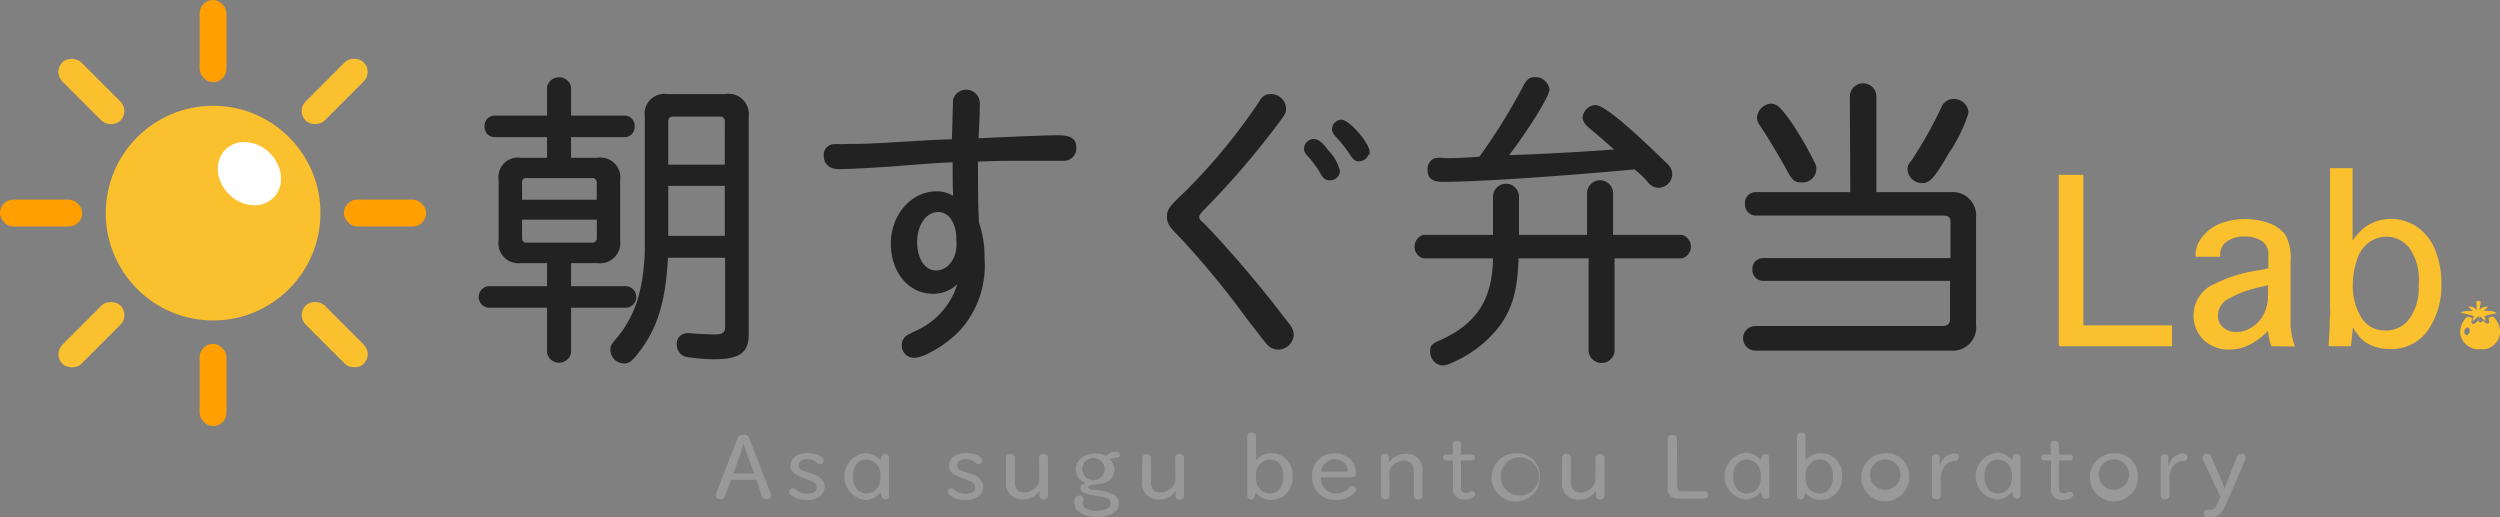 <svg xmlns="http://www.w3.org/2000/svg" width="224.06" height="46.351" viewBox="0 0 224.06 46.351"><rect x="0" y="0" width="224.06" height="46.351" fill="#808080" stroke="none"/><path d="M49.13,7.8a1,1,0,0,1,1.95,0v2.66H56a.81.81,0,0,1,.78.87.8.8,0,0,1-.78.86H51.08v2.05h2.47a1.68,1.68,0,0,1,1.93,1.9v5.41a1.71,1.71,0,0,1-1.93,1.93H51.08v2.27h5.07a.87.87,0,0,1,0,1.73H51.08v4.15a1,1,0,0,1-1.95,0V27.48H43.78a.87.87,0,0,1,0-1.73h5.35V23.48H46.69a1.69,1.69,0,0,1-1.9-1.93V16.11a1.64,1.64,0,0,1,1.87-1.87h2.47V12.19H44.31a.8.8,0,0,1-.78-.86.8.8,0,0,1,.78-.87h4.82Zm4.45,8.62a.49.49,0,0,0-.56-.56h-5.8a.46.46,0,0,0-.53.53V18h6.89Zm-6.89,4.85c0,.42.17.58.56.58H53a.52.52,0,0,0,.59-.58V19.59h-6.9ZM59.77,23c-.2,3.92-.9,6.28-2.5,8.4-.67.87-.89,1.07-1.34,1.07a1.12,1.12,0,0,1-1.12-1.09c0-.37,0-.4.62-1.12,1.62-2,2.32-4.26,2.46-7.7V10.43a1.67,1.67,0,0,1,1.9-1.9H65a1.72,1.72,0,0,1,2,1.93V30c0,1.54-.78,2.1-3,2.1a19.14,19.14,0,0,1-2.38-.19,1,1,0,0,1-.86-1,.84.84,0,0,1,.78-.95,1.55,1.55,0,0,1,.34,0c.39.05,1.48.11,2.21.11s1-.2,1-.81V23Zm5.29-12.09a.5.5,0,0,0-.56-.56H60.35c-.39,0-.56.17-.56.56v3.95h5.27ZM59.79,21.24h5.27V16.56H59.79Z" fill="#222" stroke="#222" stroke-miterlimit="10" stroke-width="0.2"/><path d="M76.15,13c1.34,0,2.63-.06,4.81-.2,2.41-.14,3.22-.2,4.45-.22.06-1.85.09-3.39.11-3.64a1.12,1.12,0,0,1,2.19.22,1.46,1.46,0,0,1,0,.34c0,1.17-.08,2.18-.11,3,2.21-.11,6.08-.28,7.2-.28s1.56.28,1.56,1a1,1,0,0,1-1,1.09H92.28c-1.87,0-2.94,0-4.73.08,0,2.1,0,3.92.09,5.57a9.49,9.49,0,0,1,.5,3.19,8.61,8.61,0,0,1-2,6.19c-1.06,1.26-3.27,2.63-4.22,2.63a1,1,0,0,1-1-1.06.94.94,0,0,1,.48-.81l.61-.31a6.88,6.88,0,0,0,4-4.7,3,3,0,0,1-2.41,1.14c-2.09,0-3.66-1.87-3.66-4.39s1.76-4.59,4-4.59a2.66,2.66,0,0,1,1.6.5c-.06-.78-.06-1.76-.06-3.3-.75,0-3,.16-5,.33-2.3.17-4.56.28-5.29.28s-1.26-.36-1.26-1.09a.85.85,0,0,1,.89-.95,2.37,2.37,0,0,1,.4,0Zm9.66,8.37c0-1.43-.73-2.47-1.71-2.47-1.15,0-2,1.21-2,2.78s.73,2.66,1.79,2.66,1.94-1,1.94-2.5Z" fill="#222" stroke="#222" stroke-miterlimit="10" stroke-width="0.2"/><path d="M115.4,29a1.65,1.65,0,0,1,.45,1,1.3,1.3,0,0,1-1.32,1.23,1.2,1.2,0,0,1-.89-.42c-.14-.14-.14-.14-1.85-2.35a77.58,77.58,0,0,0-6.1-7.39c-.79-.78-1-1.09-1-1.6,0-.67.14-.86,1.65-2.29A52.091,52.091,0,0,0,113,9.06a.94.94,0,0,1,.87-.53,1.25,1.25,0,0,1,1.29,1.17c0,.42,0,.42-1.06,1.82a74.251,74.251,0,0,1-6.22,7.17c-.36.36-.5.59-.5.73s0,.31.45.67c1.59,1.62,3.89,4.23,6.18,7.11ZM119,13.57a3.87,3.87,0,0,1,1,1.79.8.8,0,0,1-.81.7c-.34,0-.48-.11-.76-.56a8.75,8.75,0,0,0-1.15-1.57c-.25-.28-.31-.39-.31-.62a.79.79,0,0,1,.76-.75C118.09,12.56,118.4,12.78,119,13.57Zm3.61,0a.83.83,0,0,1-.81.79c-.28,0-.45-.12-.73-.56a12.08,12.08,0,0,0-1.29-1.63c-.25-.28-.3-.42-.3-.61a.76.76,0,0,1,.75-.73c.69.05,2.42,2.06,2.42,2.79Z" fill="#222" stroke="#222" stroke-miterlimit="10" stroke-width="0.2"/><path d="M142.34,17.32a1.065,1.065,0,0,1,2.13,0v3.83h6.27a1,1,0,0,1,0,1.91H144.6v8.45a1.07,1.07,0,0,1-2.12,0V23.06H136c-.08,2.88-.53,4.53-1.68,6.1a10.56,10.56,0,0,1-4.4,3.33,1.64,1.64,0,0,1-.64.17,1.12,1.12,0,0,1-1-1.17c0-.48.11-.59.87-.93,3.3-1.48,4.73-3.72,4.76-7.5h-6.33a1,1,0,0,1,0-1.91h6.33V17.63a1.065,1.065,0,0,1,2.13,0v3.52h6.3Zm-9.69-3.19a53.24,53.24,0,0,0,3.95-6.36c.28-.56.53-.76,1-.76a1.19,1.19,0,0,1,1.17,1c0,.56-1.79,3.47-3.72,6,3-.08,7.22-.33,9.86-.53-1-.87-1-.9-2.47-2.13-.36-.33-.5-.56-.5-.84a1.16,1.16,0,0,1,1-1c.72,0,2.77,1.68,6.38,5.2a1.2,1.2,0,0,1,.45.9,1.14,1.14,0,0,1-1.1,1.12,1.11,1.11,0,0,1-.89-.45,7.8,7.8,0,0,0-1.26-1.2c-7.31.67-14.34,1.12-17.19,1.12-.9,0-1.29-.28-1.29-1a.93.93,0,0,1,.59-.93,2.91,2.91,0,0,1,.86,0c.48,0,1.29,0,2.61-.09Z" fill="#222" stroke="#222" stroke-miterlimit="10" stroke-width="0.2"/><path d="M165.89,8.61a1.091,1.091,0,0,1,2.18,0v8.71h6.75A2,2,0,0,1,177,19.53v9.55a2,2,0,0,1-2.21,2.24H157.32a1,1,0,0,1,0-2h16.77c.5,0,.78-.25.78-.7V25.07H158a.86.86,0,0,1-.84-.92.85.85,0,0,1,.84-.92h16.91V19.89c0-.47-.22-.67-.78-.67h-16.8a.89.89,0,0,1-.84-.95.87.87,0,0,1,.84-.95h8.6Zm-5.27,2.63a34.27,34.27,0,0,1,1.9,3.31,1.18,1.18,0,0,1,.17.61,1.13,1.13,0,0,1-1.2,1.09c-.59,0-.76-.14-1.21-.95-.81-1.48-1.79-3.11-2.49-4.14a1.06,1.06,0,0,1-.22-.65,1.26,1.26,0,0,1,1.15-1.12C159.22,9.39,159.59,9.76,160.62,11.24Zm15.71-1.15a13.6,13.6,0,0,1-1.79,3.64c-1.21,2.1-1.63,2.58-2.24,2.58a1.21,1.21,0,0,1-1.24-1.12c0-.25,0-.34.4-.84a38.094,38.094,0,0,0,2.63-4.7,1.06,1.06,0,0,1,1-.68,1.21,1.21,0,0,1,1.24,1.12Z" fill="#222" stroke="#222" stroke-miterlimit="10" stroke-width="0.2"/><path d="M184.62,30.93V15.77h2V29.26h7.95v1.67Z" fill="#fbc02d" stroke="#fbc02d" stroke-miterlimit="10" stroke-width="0.2"/><path d="M203.64,30.93a5,5,0,0,1-.28-1.51,6.37,6.37,0,0,1-2,1.49,4.19,4.19,0,0,1-1.57.32,3.2,3.2,0,0,1-2.18-.79,3,3,0,0,1,.38-4.63,12.88,12.88,0,0,1,4.41-1.48l1-.19V22.91a1.53,1.53,0,0,0-.65-1.41,2.87,2.87,0,0,0-1.56-.4,2.61,2.61,0,0,0-1.7.49,1.47,1.47,0,0,0-.61,1.17v.15h-2v-.14a2.47,2.47,0,0,1,.6-1.5,3.7,3.7,0,0,1,1.59-1.16,6.24,6.24,0,0,1,4.29,0,3,3,0,0,1,1.39,1,4.39,4.39,0,0,1,.44,2.37v5.69a7.529,7.529,0,0,0,.34,1.78Zm-.28-5.5-.53.14a10.43,10.43,0,0,0-3.41,1.27,1.84,1.84,0,0,0-.74,1.45,1.53,1.53,0,0,0,.22.8,1.58,1.58,0,0,0,.65.57,2,2,0,0,0,.86.2,2.69,2.69,0,0,0,1.45-.44,3,3,0,0,0,1.1-1.18,3.56,3.56,0,0,0,.4-1.73Z" fill="#fbc02d" stroke="#fbc02d" stroke-miterlimit="10" stroke-width="0.2"/><path d="M210.61,30.93h-1.8c0-.36.05-.8.07-1.31s0-.93.05-1.26a2.646,2.646,0,0,0,0-.65V15.17h1.82v6.75a5.449,5.449,0,0,1,1.11-1.35,3.84,3.84,0,0,1,1.13-.64,4.09,4.09,0,0,1,3.55.47,4.45,4.45,0,0,1,1.6,2,7.72,7.72,0,0,1,.57,3,6.92,6.92,0,0,1-1.19,4.14,3.89,3.89,0,0,1-3.32,1.64,4,4,0,0,1-1.31-.2,3.29,3.29,0,0,1-1.09-.59,5.23,5.23,0,0,1-1-1.42l-.06.8C210.68,30.25,210.65,30.62,210.61,30.93Zm.16-5.45a5.4,5.4,0,0,0,.79,3.05,2.53,2.53,0,0,0,2.22,1.19A2.69,2.69,0,0,0,216,28.66a4.85,4.85,0,0,0,.87-3.15,5,5,0,0,0-.89-3.4,2.77,2.77,0,0,0-2.11-1,2.72,2.72,0,0,0-1.6.53,3,3,0,0,0-1.1,1.55,6.81,6.81,0,0,0-.4,2.29Z" fill="#fbc02d" stroke="#fbc02d" stroke-miterlimit="10" stroke-width="0.2"/><circle cx="9.62" cy="9.62" r="9.62" transform="translate(9.48 9.48)" fill="#fbc02d"/><rect width="2.41" height="7.37" rx="1.205" transform="translate(17.89)" fill="#ffa000"/><rect width="2.41" height="7.37" rx="1.205" transform="translate(4.732 6.446) rotate(-45)" fill="#fbc02d"/><rect width="7.37" height="2.41" rx="1.205" transform="translate(0 17.89)" fill="#ffa000"/><rect width="7.37" height="2.41" rx="1.205" transform="translate(4.737 31.749) rotate(-45)" fill="#fbc02d"/><rect width="2.41" height="7.37" rx="1.205" transform="translate(17.89 30.82)" fill="#ffa000"/><rect width="2.41" height="7.37" rx="1.205" transform="translate(26.542 28.236) rotate(-45)" fill="#fbc02d"/><rect width="7.37" height="2.41" rx="1.205" transform="translate(30.82 17.89)" fill="#ffa000"/><rect width="7.37" height="2.41" rx="1.205" transform="translate(26.537 9.949) rotate(-45)" fill="#fbc02d"/><path d="M65,44.4c-.09.25-.2.34-.43.34s-.43-.12-.43-.31a.85.85,0,0,1,.07-.28l1.87-4.82a.53.53,0,0,1,.55-.38.52.52,0,0,1,.54.38l1.87,4.82a.85.85,0,0,1,.07.28c0,.19-.17.31-.43.31s-.33-.09-.43-.34L67.81,43H65.52Zm2-3.56c-.07-.18-.27-.83-.35-1.12h0c-.1.37-.26.86-.35,1.12l-.57,1.6H67.6Z" fill="#999"/><path d="M72.64,42.41c.83.24,1.27.66,1.27,1.23a1.11,1.11,0,0,1-.52.91,1.9,1.9,0,0,1-1.07.26,2.21,2.21,0,0,1-1.42-.43.38.38,0,0,1-.17-.31.31.31,0,0,1,.33-.3c.11,0,.16,0,.33.17a1.5,1.5,0,0,0,1,.31c.5,0,.81-.22.81-.57s-.23-.49-.89-.73l-.26-.1a5.63,5.63,0,0,1-.79-.36.86.86,0,0,1-.41-.74c0-.68.6-1.14,1.49-1.14s1.49.31,1.49.68a.31.31,0,0,1-.32.3.35.35,0,0,1-.31-.14,1.24,1.24,0,0,0-.84-.3c-.46,0-.78.23-.78.56s.25.46.85.63Z" fill="#999"/><path d="M79,40.91a.35.35,0,0,1,.68.08v3.46a.31.31,0,0,1-.33.3.32.32,0,0,1-.34-.26l-.09-.39a1.69,1.69,0,0,1-1.39.71,2.11,2.11,0,0,1,0-4.19,1.65,1.65,0,0,1,1.38.66Zm-2.55,1.77c0,.94.46,1.55,1.2,1.55a1.24,1.24,0,0,0,1.13-.73,2,2,0,0,0,.13-.8,1.64,1.64,0,0,0-.17-.85,1.26,1.26,0,0,0-1.09-.66c-.73,0-1.19.58-1.19,1.49Z" fill="#999"/><path d="M86.85,42.41c.83.24,1.27.66,1.27,1.23a1.11,1.11,0,0,1-.52.91,1.9,1.9,0,0,1-1.07.26,2.21,2.21,0,0,1-1.42-.43.38.38,0,0,1-.17-.31.31.31,0,0,1,.33-.3c.11,0,.16,0,.33.17a1.53,1.53,0,0,0,1,.31c.49,0,.81-.22.81-.57s-.24-.49-.9-.73l-.26-.1a5.63,5.63,0,0,1-.79-.36.85.85,0,0,1-.4-.74c0-.68.59-1.14,1.48-1.14s1.49.31,1.49.68a.31.31,0,0,1-.32.3.32.32,0,0,1-.3-.14,1.27,1.27,0,0,0-.85-.3c-.46,0-.77.23-.77.56s.24.46.84.63Z" fill="#999"/><path d="M93.13,41a.4.4,0,0,1,.79,0v3.46a.39.39,0,0,1-.76,0v-.47a1.78,1.78,0,0,1-1.49.77,1.4,1.4,0,0,1-1.5-1.56V41a.35.35,0,0,1,.38-.32.36.36,0,0,1,.4.32v2.13c0,.72.29,1,.92,1a1.38,1.38,0,0,0,1.28-1Z" fill="#999"/><path d="M100,40.47c.23,0,.37.11.37.3s-.11.26-.4.26a1.42,1.42,0,0,0-.52.12,1.17,1.17,0,0,1,.43.92c0,.84-.59,1.3-1.72,1.34-.49.09-.65.15-.65.27s.11.15.54.22a4.3,4.3,0,0,1,1.74.42.87.87,0,0,1,.49.78c0,.78-.75,1.23-2,1.23s-2-.53-2-1.32c0-.34.18-.59.43-.59a.34.34,0,0,1,.38.29.3.3,0,0,1,0,.12.4.4,0,0,0-.07.22c0,.45.49.73,1.27.73s1.25-.26,1.25-.66-.28-.5-1-.63c-1.35-.21-1.7-.37-1.7-.72s.15-.36.51-.47a1.28,1.28,0,0,1-.93-1.24c0-.84.73-1.41,1.78-1.41a2,2,0,0,1,.93.21A1.28,1.28,0,0,1,100,40.47Zm-3,1.58a1,1,0,0,0,2-.01,1,1,0,1,0-2,0Z" fill="#999"/><path d="M105.33,41a.4.4,0,0,1,.79,0v3.46a.35.35,0,0,1-.38.31.34.34,0,0,1-.37-.3V44a1.8,1.8,0,0,1-1.5.77,1.4,1.4,0,0,1-1.5-1.56V41a.4.4,0,0,1,.78,0v2.13c0,.72.29,1,.92,1a1.37,1.37,0,0,0,1.28-1Z" fill="#999"/><path d="M112.44,44.51a.33.33,0,0,1-.65-.06V39.09c0-.19.17-.32.4-.32a.34.34,0,0,1,.38.32v2.18a1.68,1.68,0,0,1,1.38-.65,1.89,1.89,0,0,1,1.88,2.08,1.92,1.92,0,0,1-1.91,2.11,1.69,1.69,0,0,1-1.38-.69Zm.29-2.65a1.6,1.6,0,0,0-.17.84,2.31,2.31,0,0,0,.11.76,1.26,1.26,0,0,0,1.16.77c.72,0,1.19-.61,1.19-1.54s-.47-1.5-1.21-1.5A1.26,1.26,0,0,0,112.73,41.86Z" fill="#999"/><path d="M118.38,42.79a1.32,1.32,0,0,0,1.4,1.42,1.52,1.52,0,0,0,1.15-.5.34.34,0,0,1,.27-.15.31.31,0,0,1,.33.29c0,.11-.06.22-.23.39a2.08,2.08,0,0,1-1.54.55,2,2,0,0,1-2.16-2.08,1.94,1.94,0,0,1,2-2.08,2.14,2.14,0,0,1,1.31.42,1.76,1.76,0,0,1,.63,1.28c0,.3-.17.46-.49.46Zm2.27-.52q.15,0,.15-.12a1.12,1.12,0,0,0-.25-.61,1.25,1.25,0,0,0-2.14.73Z" fill="#999"/><path d="M124.55,44.43a.36.36,0,0,1-.39.32c-.24,0-.4-.13-.4-.32V41a.33.33,0,0,1,.36-.32.34.34,0,0,1,.37.31v.46a1.8,1.8,0,0,1,1.49-.78,1.41,1.41,0,0,1,1.51,1.56v2.22a.35.35,0,0,1-.38.32c-.24,0-.4-.13-.4-.32V42.29c0-.7-.29-1-.92-1a1.37,1.37,0,0,0-1.28,1Z" fill="#999"/><path d="M130.19,39.84a.35.35,0,0,1,.38-.33.33.33,0,0,1,.37.33v.9h1a.26.26,0,1,1,0,.52h-1v2.35A.85.85,0,0,0,131,44a.39.39,0,0,0,.35.17,1,1,0,0,0,.46-.13.29.29,0,0,1,.14,0,.27.27,0,0,1,.27.26c0,.25-.47.46-1,.46a.93.93,0,0,1-1-1.06V41.26h-.63a.26.26,0,0,1,0-.52h.63Z" fill="#999"/><path d="M138,42.7a2.16,2.16,0,1,1-2.15-2.07A2,2,0,0,1,138,42.7Zm-3.5,0a1.713,1.713,0,1,0,0-.01Z" fill="#999"/><path d="M143,41a.36.36,0,0,1,.4-.32.37.37,0,0,1,.4.32v3.46a.36.36,0,0,1-.38.31.35.35,0,0,1-.38-.3V44a1.78,1.78,0,0,1-1.49.77A1.4,1.4,0,0,1,140,43.19V41a.4.4,0,0,1,.79,0v2.13c0,.72.28,1,.92,1a1.36,1.36,0,0,0,1.27-1Z" fill="#999"/><path d="M150.32,43.67c0,.24.14.36.4.36h2.06a.31.31,0,0,1,.32.33.32.32,0,0,1-.32.32h-2.31c-.65,0-1-.29-1-.87V39.3c0-.19.17-.32.4-.32s.42.13.42.32Z" fill="#999"/><path d="M157.9,40.91a.3.3,0,0,1,.31-.22.32.32,0,0,1,.36.3v3.46a.34.34,0,0,1-.66,0l-.09-.39a1.71,1.71,0,0,1-1.4.71,2.11,2.11,0,0,1,0-4.19,1.64,1.64,0,0,1,1.38.66Zm-2.56,1.77c0,.94.47,1.55,1.21,1.55a1.23,1.23,0,0,0,1.12-.73,2,2,0,0,0,.14-.8,1.75,1.75,0,0,0-.17-.85,1.26,1.26,0,0,0-1.09-.66C155.81,41.19,155.34,41.77,155.34,42.68Z" fill="#999"/><path d="M161.7,44.51a.32.32,0,0,1-.32.24.3.3,0,0,1-.33-.3V39.09a.35.35,0,0,1,.39-.32c.23,0,.39.13.39.32v2.18a1.67,1.67,0,0,1,1.38-.65,1.89,1.89,0,0,1,1.88,2.08,1.92,1.92,0,0,1-1.92,2.11,1.69,1.69,0,0,1-1.38-.69Zm.28-2.65a1.7,1.7,0,0,0-.17.84,2.28,2.28,0,0,0,.12.76,1.26,1.26,0,0,0,1.15.77c.72,0,1.2-.61,1.2-1.54s-.47-1.5-1.22-1.5a1.27,1.27,0,0,0-1.06.67Z" fill="#999"/><path d="M171.11,42.7A2.15,2.15,0,1,1,169,40.63a2,2,0,0,1,2.11,2.07Zm-3.5,0a1.36,1.36,0,1,0,.623-1.314A1.36,1.36,0,0,0,167.61,42.7Z" fill="#999"/><path d="M173.87,41.72a1.45,1.45,0,0,1,1.29-1.09c.25,0,.4.12.4.33s-.15.37-.43.37a.67.67,0,0,0-.38.09c-.41.14-.66.52-.81,1.15v1.85a.36.36,0,0,1-.4.32c-.23,0-.39-.13-.39-.31V41a.32.32,0,0,1,.36-.29.3.3,0,0,1,.33.29v.77Z" fill="#999"/><path d="M180.41,40.91a.3.3,0,0,1,.31-.22.32.32,0,0,1,.36.3v3.46a.34.34,0,0,1-.66,0l-.09-.39a1.71,1.71,0,0,1-1.4.71,2.11,2.11,0,0,1,0-4.19,1.64,1.64,0,0,1,1.38.66Zm-2.56,1.77c0,.94.47,1.55,1.21,1.55a1.24,1.24,0,0,0,1.12-.73,2,2,0,0,0,.14-.8,1.75,1.75,0,0,0-.17-.85,1.26,1.26,0,0,0-1.09-.66C178.32,41.19,177.85,41.77,177.85,42.68Z" fill="#999"/><path d="M183.77,39.84a.35.35,0,0,1,.39-.33.33.33,0,0,1,.37.33v.9h1a.26.26,0,1,1,0,.52h-1v2.35a1,1,0,0,0,.06.43.41.41,0,0,0,.35.17.94.94,0,0,0,.46-.13.37.37,0,0,1,.15,0,.27.27,0,0,1,.27.26c0,.25-.47.46-1,.46a.93.93,0,0,1-1-1.06V41.26h-.62a.26.26,0,0,1,0-.52h.62Z" fill="#999"/><path d="M191.6,42.7a2.15,2.15,0,1,1-2.14-2.07,2,2,0,0,1,2.14,2.07Zm-3.5,0a1.36,1.36,0,1,0,.623-1.314A1.36,1.36,0,0,0,188.1,42.7Z" fill="#999"/><path d="M194.37,41.72a1.44,1.44,0,0,1,1.28-1.09c.25,0,.4.12.4.33a.372.372,0,0,1-.42.37.68.68,0,0,0-.39.09c-.41.14-.66.52-.8,1.15v1.85c0,.18-.17.32-.41.32a.34.34,0,0,1-.38-.31V41c0-.17.15-.29.36-.29a.29.29,0,0,1,.32.29v.77Z" fill="#999"/><path d="M197.46,41.24a.57.57,0,0,1-.06-.25.38.38,0,0,1,.41-.32.42.42,0,0,1,.39.3l.86,2c.16.37.21.51.32.83h0c.07-.21.18-.51.29-.81l.8-2a.41.41,0,0,1,.41-.31.36.36,0,0,1,.39.32.53.53,0,0,1-.06.23l-1.77,4.12c-.32.71-.69,1-1.35,1h-.22a.33.33,0,0,1-.36-.34.31.31,0,0,1,.34-.32h.18a.57.57,0,0,0,.63-.38l.34-.79Z" fill="#999"/><ellipse cx="2.6" cy="3.05" rx="2.6" ry="3.05" transform="translate(18.358 15.248) rotate(-45)" fill="#fff"/><path d="M223.93,30.36h0a1.65,1.65,0,0,0,.13-.63,1.81,1.81,0,0,0-.63-1.36l-.42.11h0a.92.92,0,0,1,.07.36A.19.19,0,0,1,223,29h-.08a.18.18,0,0,1-.13-.05l-.29-.26h0v.07a.17.17,0,0,1-.18.13.18.18,0,0,1-.18-.13v-.07h0l-.32.29a.17.17,0,0,1-.13.05h-.07a.2.2,0,0,1-.12-.18.91.91,0,0,1,.07-.35h0a2.87,2.87,0,0,0-.44-.12,1.84,1.84,0,0,0-.63,1.36,1.489,1.489,0,0,0,.14.63h0a1.72,1.72,0,0,0,1.22.92,1.75,1.75,0,0,0,.46,0,1.83,1.83,0,0,0,.47,0,1.72,1.72,0,0,0,1.14-.93Zm-3.06-.48v-.05h0v-.2a.39.39,0,0,1,.19-.25.18.18,0,0,1,.19,0h0a.28.28,0,0,1,.09.17.34.34,0,0,1,0,.2.45.45,0,0,1-.11.19.22.22,0,0,1-.16.09h0a.18.18,0,0,1-.17-.12h0Z" fill="#fbc02d"/><path d="M221.23,28.19c.29.07.48.14.5.14h0a1.14,1.14,0,0,0-.13.35v.13h0a6.485,6.485,0,0,1,.55-.47h0v.33h0l.08-.26v-.07a6.5,6.5,0,0,1,.55.47,1,1,0,0,0-.13-.47h0s.2-.07.5-.14a4.22,4.22,0,0,1,.52-.11h.13a1.21,1.21,0,0,0-.78-.22,1.79,1.79,0,0,0-.43,0h0l.41-.38h0a.66.66,0,0,0-.23,0,.72.72,0,0,0-.55.31h0l.09-.58s.11-.25-.12-.25h-.12c-.23,0-.11.25-.11.25v.58a.73.73,0,0,0-.57-.33h-.19c.2.2.41.38.44.41h0a2,2,0,0,0-.45,0,1.4,1.4,0,0,0-.66.14h-.07A6.428,6.428,0,0,1,221.23,28.19Z" fill="#fbc02d"/></svg>